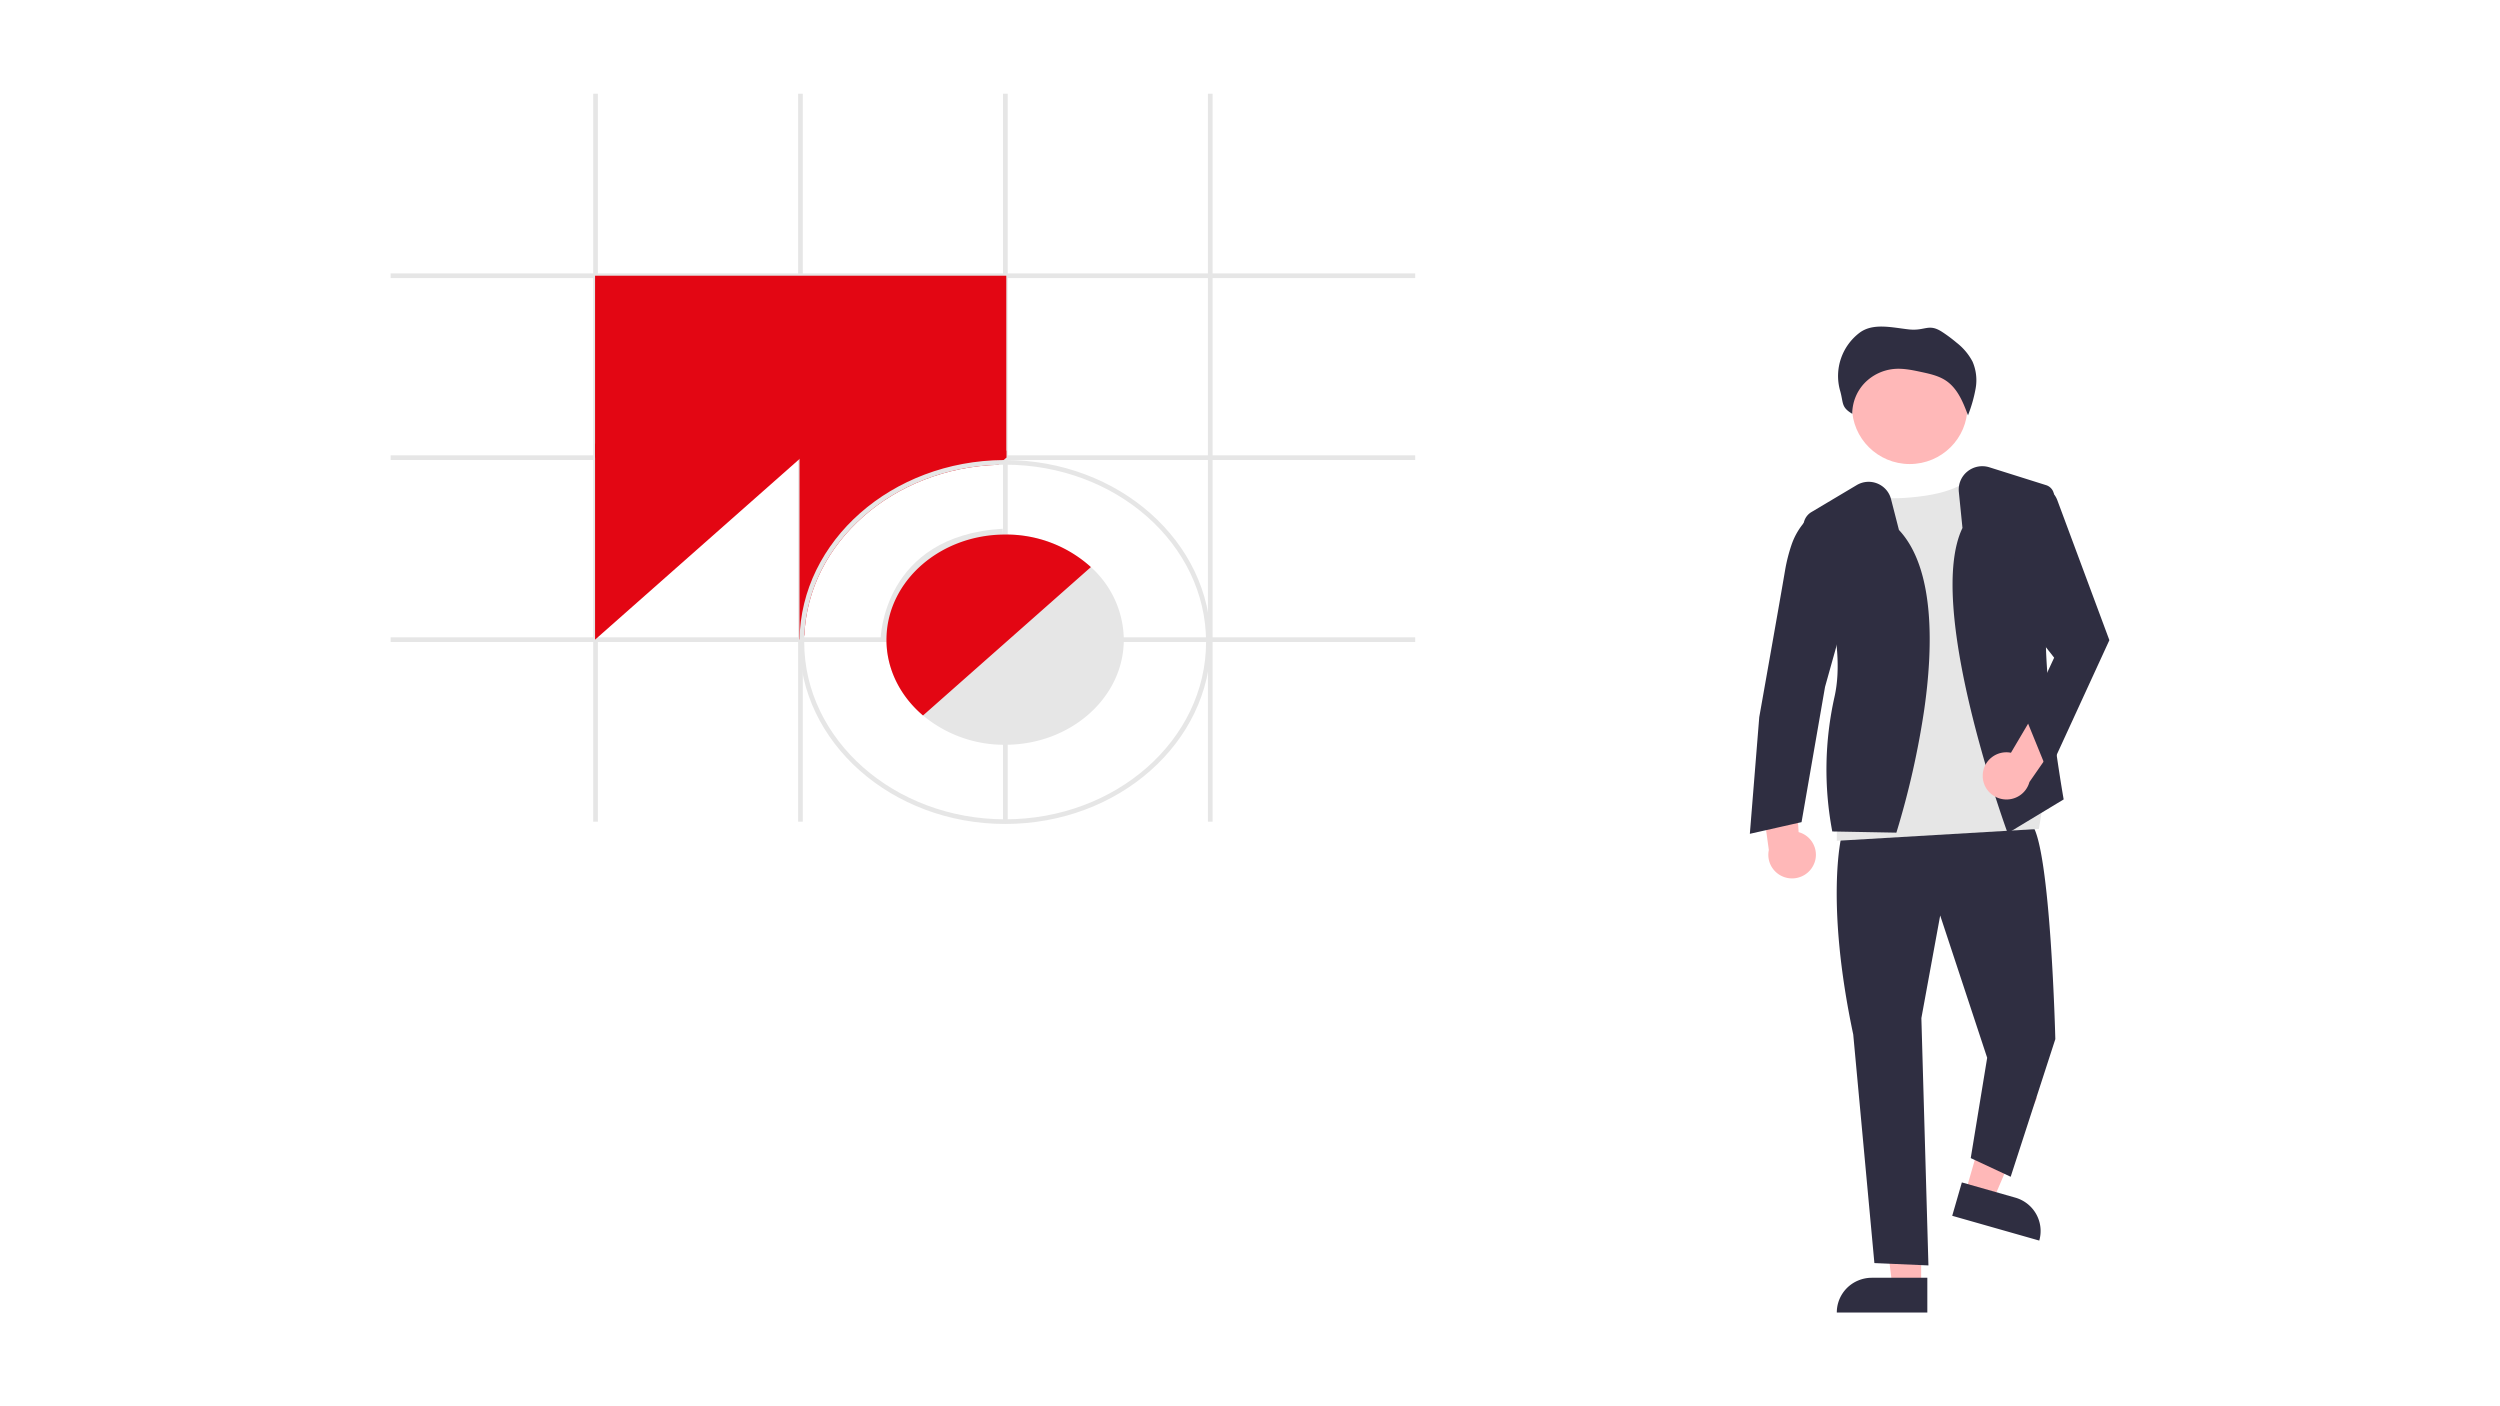 <svg xmlns="http://www.w3.org/2000/svg" width="160" height="90" fill="none"><g clip-path="url(#a)"><path fill="#FFB8B8" d="M116.068 55.353a1.481 1.481 0 0 0 .014-1.27 1.496 1.496 0 0 0-.971-.827l-.335-5.325-2.231 1.667.66 4.802a1.5 1.5 0 0 0 .169 1.059 1.522 1.522 0 0 0 1.915.637 1.51 1.51 0 0 0 .779-.743zm9.726 20.933 1.772.504 2.804-6.547-2.616-.744-1.96 6.787z"/><path fill="#2F2E41" d="m130.513 79.397-5.571-1.586.617-2.136 3.419.973c.57.162 1.053.543 1.341 1.059a2.21 2.21 0 0 1 .194 1.69z"/><path fill="#FFB8B8" d="M122.954 82.3h-1.843l-.878-7.06h2.722l-.001 7.06z"/><path fill="#2F2E41" d="M119.794 81.777h3.555V84h-5.794a2.218 2.218 0 0 1 1.382-2.053c.271-.112.563-.17.857-.17zm-1.939-28.263s-1.053 4.18.752 12.691l1.354 14.632 3.459.15-.452-15.827 1.204-6.57 3.007 9.108-1.052 6.42 2.556 1.195 2.858-8.81s-.301-12.243-1.504-13.736l-12.182.747z"/><path fill="#FFB8B8" d="M122.223 29.699c2.04 0 3.694-1.642 3.694-3.668 0-2.025-1.654-3.667-3.694-3.667s-3.694 1.642-3.694 3.668c0 2.025 1.654 3.667 3.694 3.667z"/><path fill="#E6E6E6" d="M120.262 31.6s-.226.493 2.481.189c2.707-.305 3.309-1.195 3.309-1.195l4.737 20.632-.3 1.825-12.934.761v-2.586l2.256-13.692.451-5.933z"/><path fill="#2F2E41" d="m121.368 53.29-4.1-.076-.013-.057a21.252 21.252 0 0 1 .15-8.544c.828-3.64-1.053-8.578-1.901-10.532a1.046 1.046 0 0 1 .426-1.308l2.902-1.728a1.487 1.487 0 0 1 1.877.296c.151.172.259.378.316.6l.507 1.976c2.337 2.495 2.174 7.612 1.623 11.47a53.845 53.845 0 0 1-1.77 7.85l-.017.053z"/><path fill="#2F2E41" d="m116.728 32.386-.355.241a4.426 4.426 0 0 0-1.714 2.237 10.74 10.74 0 0 0-.413 1.628c-.301 1.792-1.654 9.407-1.654 9.407l-.602 7.465 3.309-.746 1.504-8.66 1.504-5.375-1.579-6.197zm11.765 20.94-.031-.086c-.215-.592-5.234-14.533-2.864-19.449l-.232-2.305a1.489 1.489 0 0 1 .551-1.313 1.512 1.512 0 0 1 1.407-.265l3.627 1.142a.728.728 0 0 1 .511.7c-.015 1.325-.089 4.702-.448 7.44-.445 3.383 1.037 11.837 1.052 11.922l.009.05-3.582 2.164z"/><path fill="#FFB8B8" d="M126.895 49.62a1.494 1.494 0 0 1 .564-1.141 1.516 1.516 0 0 1 1.242-.303l2.717-4.604 1.234 2.487-2.768 3.99a1.513 1.513 0 0 1-.633.87 1.529 1.529 0 0 1-1.998-.288 1.5 1.5 0 0 1-.358-1.012z"/><path fill="#2F2E41" d="m130.413 31.042.195.045a1.49 1.49 0 0 1 1.061.927L135 40.971l-3.91 8.51-1.429-3.508 1.805-3.882-3.234-4.106 2.181-6.943zm-4.446-4.503a9 9 0 0 0 .474-1.68 3.005 3.005 0 0 0-.197-1.712 3.721 3.721 0 0 0-1.018-1.212 9.605 9.605 0 0 0-.912-.681c-.893-.588-1.088-.053-2.16-.173s-2.273-.427-3.132.208a3.479 3.479 0 0 0-1.198 1.65 3.452 3.452 0 0 0-.067 2.031c.24.81.049 1.076.788 1.513 0-.728.279-1.429.781-1.96a3.008 3.008 0 0 1 1.946-.914c.57-.041 1.138.08 1.696.2.541.116 1.097.239 1.556.541.761.502 1.118 1.398 1.431 2.239"/><path fill="#E6E6E6" d="M90.572 40.79H25v.298h65.572v-.299zm0-11.647H25v.299h65.572v-.299zm0-11.646H25v.299h65.572v-.299z"/><path fill="#E6E6E6" d="M77.607 6h-.3v46.585h.3V6zM64.493 6h-.3v46.585h.3V6zM51.379 6h-.3v46.585h.3V6zM38.265 6h-.301v46.585h.3V6z"/><path fill="#E30613" d="M64.403 17.646H38.084v11.646h26.319V17.646z"/><path fill="#E30613" d="M38.084 28.396v12.542L51.77 28.844l-13.686-.448z"/><path fill="#E30613" d="M64.404 28.844v.448l-.172.151-.346.305c-6.727.201-12.16 4.985-12.406 10.917l-.308.272-.003.002V28.395l13.235.448z"/><path fill="#E6E6E6" d="m64.328 29.442-.096.001c-7.156.045-12.971 5.17-13.06 11.494-.003.051-.003.1-.003.151 0 6.422 5.903 11.646 13.16 11.646 7.256 0 13.159-5.224 13.159-11.646 0-6.422-5.903-11.646-13.16-11.646zm0 22.994c-7.09 0-12.858-5.09-12.858-11.348 0-.142.003-.282.01-.422.245-5.933 5.68-10.716 12.406-10.918.146-.006.294-.008.442-.008 7.09 0 12.86 5.09 12.86 11.348 0 6.258-5.77 11.348-12.86 11.348z"/><path fill="#E6E6E6" d="m57.11 40.94-.753-.003c0-.067.121-6.642 7.814-7.098l.044.746c-6.976.413-7.104 6.114-7.106 6.356z"/><path fill="#E6E6E6" d="M71.92 40.79a6.314 6.314 0 0 0-.591-2.46 6.354 6.354 0 0 0-1.511-2.036 8.07 8.07 0 0 0-5.475-2.083h-.015c-4.131 0-7.503 2.937-7.592 6.578-.003.05-.003.1-.003.15 0 1.905.898 3.626 2.339 4.85a8.103 8.103 0 0 0 5.256 1.877h.015c4.181-.007 7.58-3.021 7.58-6.727 0-.05 0-.1-.003-.15z"/><path fill="#E30613" d="m69.818 36.294-.226.198-10.294 9.1-.226.198c-1.44-1.225-2.339-2.946-2.339-4.851 0-.05 0-.1.003-.15.09-3.641 3.461-6.578 7.592-6.578h.015a8.07 8.07 0 0 1 5.475 2.083z"/></g><defs><clipPath id="a"><path fill="#fff" d="M25 6h110v78H25z"/></clipPath></defs></svg>